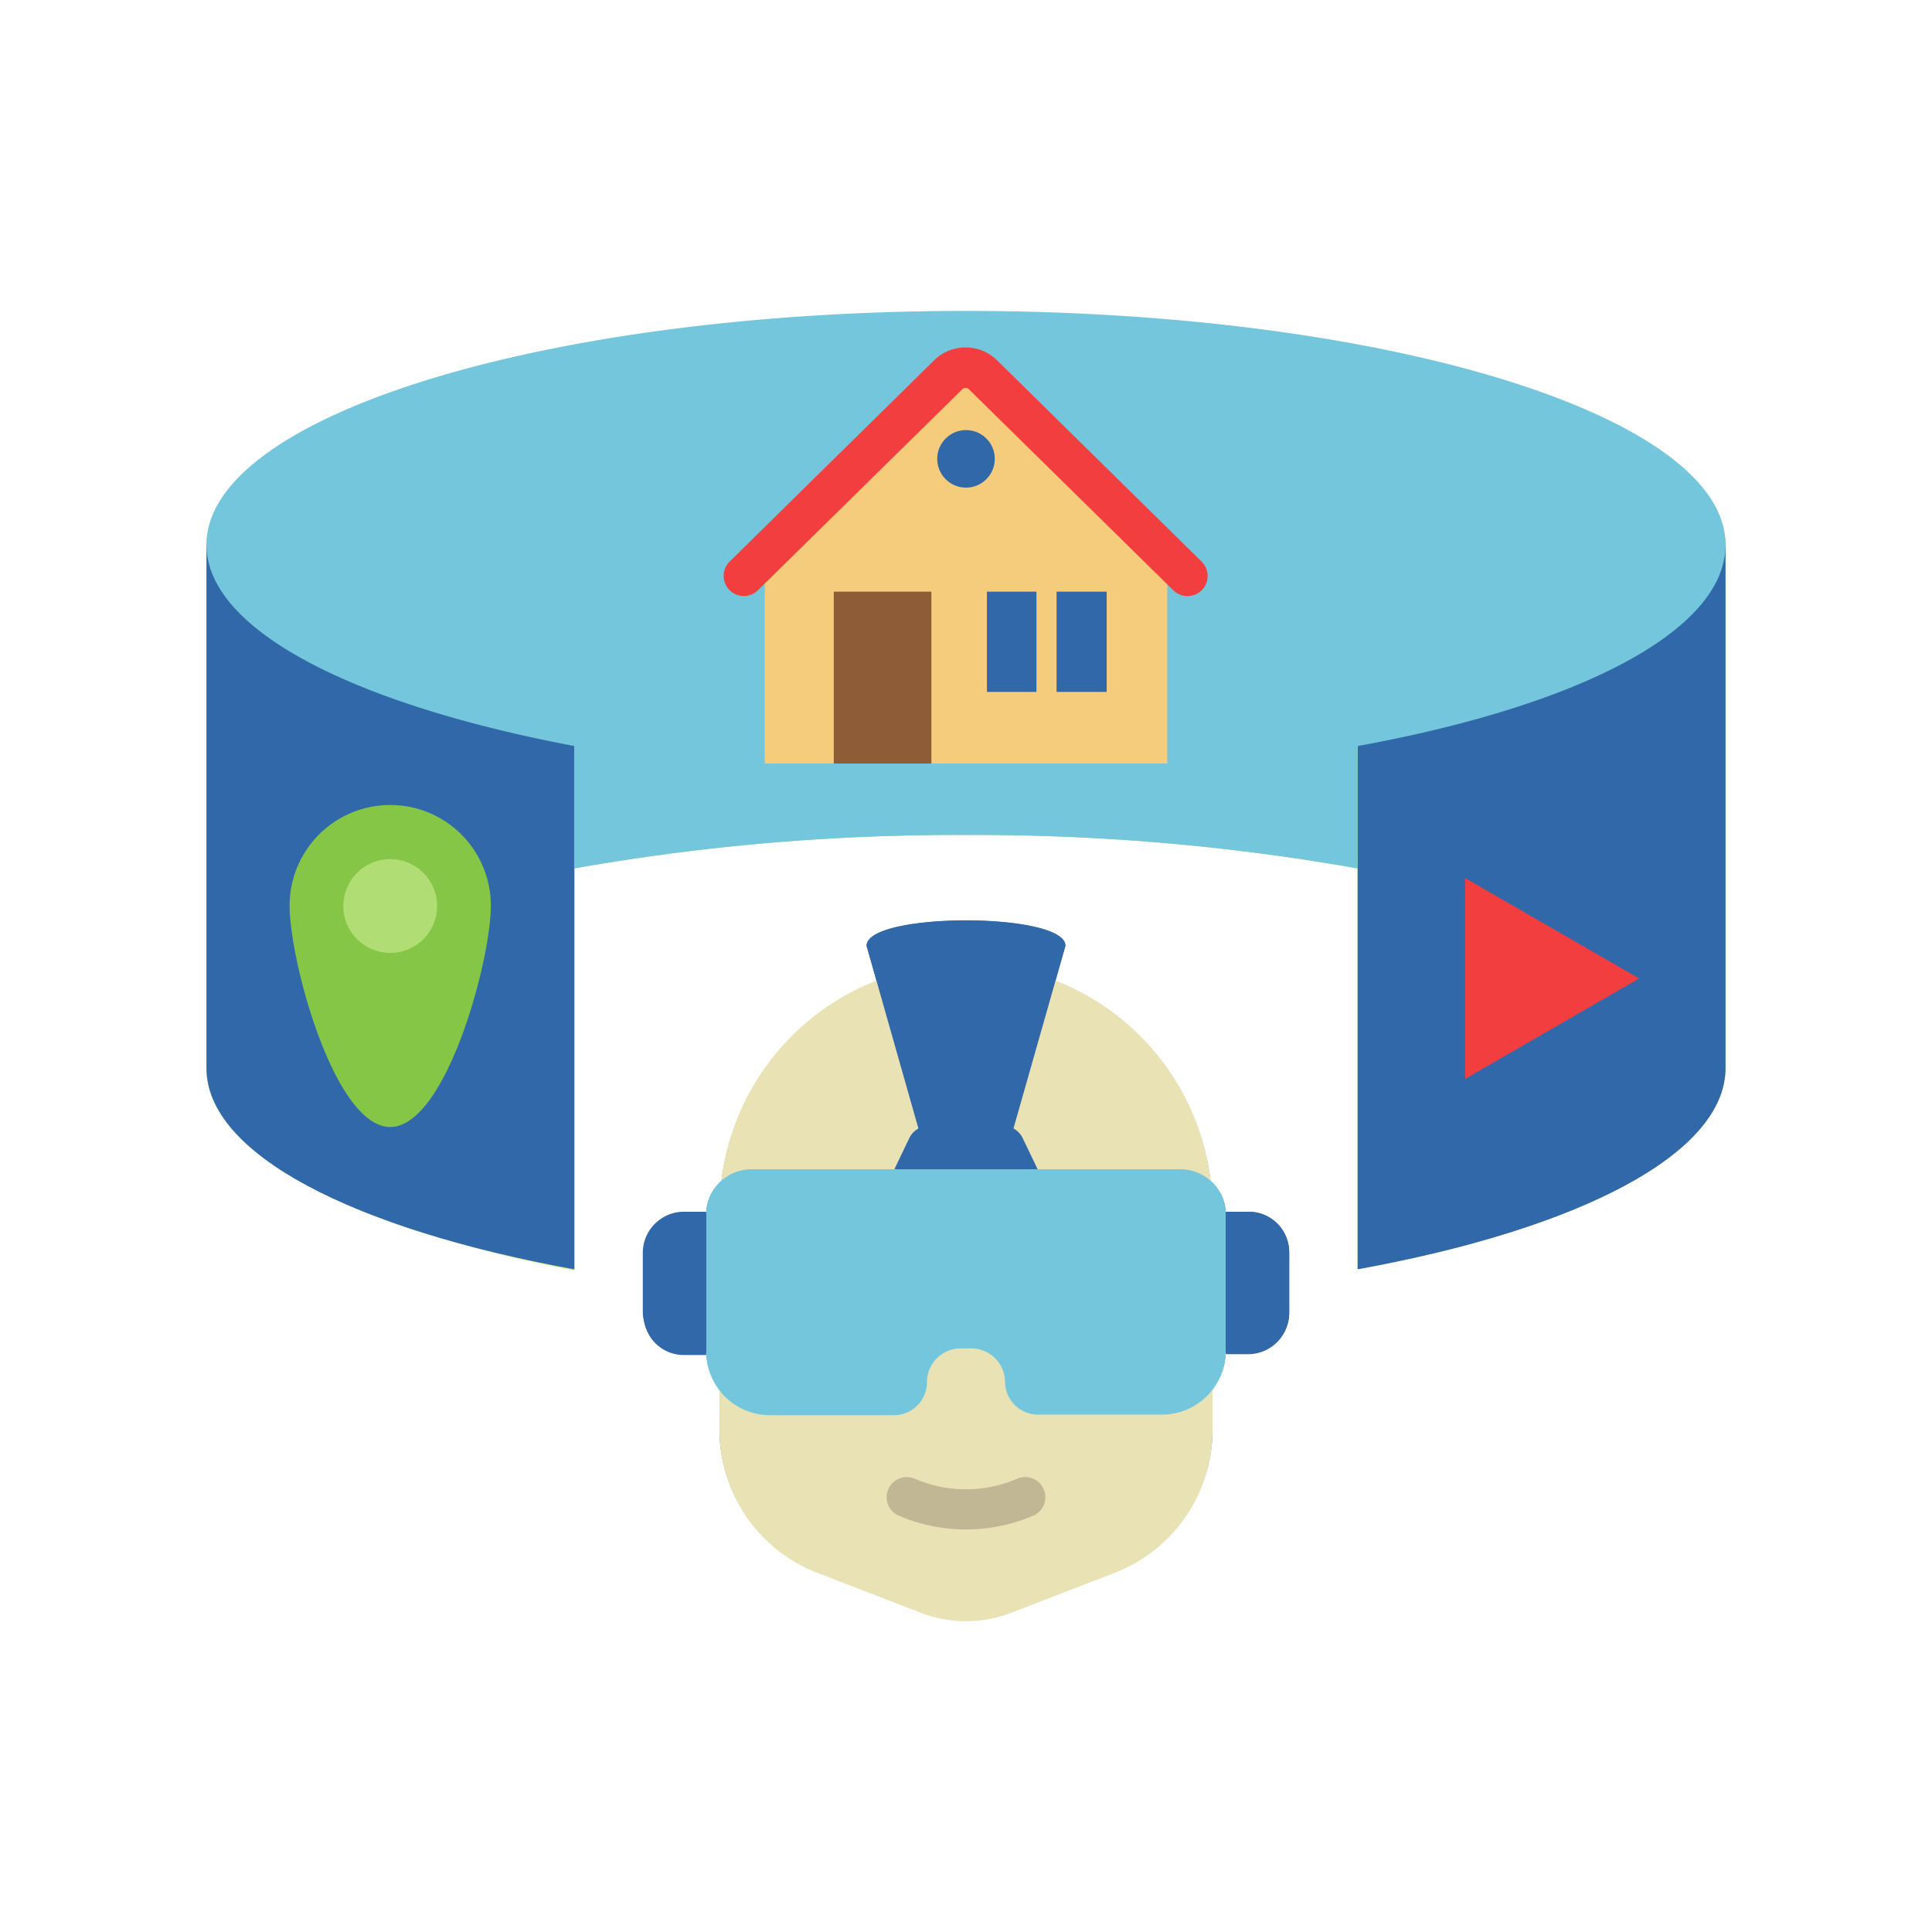 <svg id="Layer_1" viewBox="0 0 96 96" xmlns="http://www.w3.org/2000/svg" data-name="Layer 1"><path d="m85.74 27.11c0-6.42-16.9-11.62-37.74-11.62s-37.74 5.2-37.74 11.62v26c0 4.23 7.32 7.93 18.28 10v-19.96a108.74 108.74 0 0 1 19.46-1.66 108.74 108.74 0 0 1 19.46 1.66v19.92c11-2 18.28-5.73 18.28-10v-26z" fill="#b1de74"/><path d="m67.46 37.07v26c11-2 18.28-5.73 18.28-10v-26" fill="#3168a9"/><path d="m28.54 37.07v26c-11-2-18.28-5.73-18.28-10v-26" fill="#3168a9"/><path d="m28.54 43.15a108.74 108.74 0 0 1 19.46-1.66 108.74 108.74 0 0 1 19.46 1.66v-6.08c11-2 18.28-5.73 18.28-10 0-6.42-16.9-11.62-37.74-11.62s-37.74 5.2-37.74 11.62c0 4.23 7.32 7.93 18.28 10z" fill="#73c6dc"/><path d="m72.8 53.61v-9.98l8.65 4.99z" fill="#f33e3f"/><path d="m38 27.63v10.31h20v-10.31l-9.17-9a1.22 1.22 0 0 0 -1.7 0l-9.17 9" fill="#f4cc7b"/><path d="m41.43 29.4h4.85v8.54h-4.85z" fill="#8e5c36"/><path d="m49.04 29.4h5.95v4.98h-5.95z" fill="#3168a9"/><circle cx="48" cy="22.8" fill="#3168a9" r="1.43"/><path d="m24.39 45c0 2.76-2.24 11-5 11s-5-8.22-5-11a5 5 0 1 1 10 0z" fill="#85c647"/><circle cx="19.39" cy="45.02" fill="#b1de74" r="2.33"/><path d="m62.06 60.21h-1.15v.15a2.23 2.23 0 0 0 -.76-1.68 12.25 12.25 0 0 0 -7.72-9.89l.51-1.8c0-1.68-9.88-1.68-9.88 0l.51 1.8a12.25 12.25 0 0 0 -7.72 9.89 2.23 2.23 0 0 0 -.76 1.68v-.15h-1.15a2.05 2.05 0 0 0 -2 2v3a2.05 2.05 0 0 0 2 2h1.15v-.21a3.14 3.14 0 0 0 .66 2v2a7.6 7.6 0 0 0 4.88 7.1l5.18 2a6.23 6.23 0 0 0 4.38 0l5.18-2a7.6 7.6 0 0 0 4.88-7.1v-2a3.14 3.14 0 0 0 .66-1.92v.21h1.15a2.05 2.05 0 0 0 2-2v-3a2.05 2.05 0 0 0 -2-2.08z" fill="#3168a9"/><path d="m35.75 69.06v2a7.6 7.6 0 0 0 4.88 7.1l5.18 2a6.23 6.23 0 0 0 4.38 0l5.18-2a7.6 7.6 0 0 0 4.88-7.16v-2l-.1-10.39a12.25 12.25 0 0 0 -7.72-9.89h-8.86a12.25 12.25 0 0 0 -7.72 9.89z" fill="#e8e2b5"/><path d="m37.35 58.1h21.3a2.26 2.26 0 0 1 2.26 2.26v6.76a3.17 3.17 0 0 1 -3.16 3.17h-6.18a1.64 1.64 0 0 1 -1.63-1.64 1.68 1.68 0 0 0 -1.68-1.65h-.52a1.68 1.68 0 0 0 -1.68 1.68 1.64 1.64 0 0 1 -1.63 1.64h-6.18a3.17 3.17 0 0 1 -3.16-3.17v-6.79a2.26 2.26 0 0 1 2.26-2.26z" fill="#73c6dc"/><g fill="#3168a9"><path d="m60.91 60.21h1.15a2 2 0 0 1 2 2v3a2 2 0 0 1 -2 2h-1.15a0 0 0 0 1 0 0v-7a0 0 0 0 1 0 0z"/><path d="m31.89 60.21h1.11a2 2 0 0 1 2 2v3a2 2 0 0 1 -2 2h-1.11a0 0 0 0 1 0 0v-7a0 0 0 0 1 0 0z" transform="matrix(-1 0 0 -1 66.98 127.54)"/><path d="m50.36 56.07 2.58-9.07c0-1.68-9.88-1.68-9.88 0l2.58 9.09"/></g><path d="m48 76a8.62 8.62 0 0 1 -3.33-.68 1 1 0 0 1 -.54-1.3 1 1 0 0 1 1.31-.55 6.42 6.42 0 0 0 5.12 0 1 1 0 0 1 1.31.55 1 1 0 0 1 -.54 1.3 8.62 8.62 0 0 1 -3.33.68z" fill="#c2b794"/><path d="m45.18 56.56-.74 1.54h7.12l-.74-1.54a1.08 1.08 0 0 0 -1-.62h-3.66a1.08 1.08 0 0 0 -.98.62z" fill="#3168a9"/><path d="m59 29.62a1 1 0 0 1 -.7-.29l-10.17-10a.24.24 0 0 0 -.3 0l-10.17 10a1 1 0 1 1 -1.4-1.43l10.16-10a2.23 2.23 0 0 1 3.12 0l10.16 10a1 1 0 0 1 -.7 1.72z" fill="#f33e3f"/><path d="m52 34.89a.51.51 0 0 1 -.5-.5v-5a.5.5 0 0 1 .5-.5.5.5 0 0 1 .5.5v5a.5.5 0 0 1 -.5.5z" fill="#f4cc7b"/></svg>